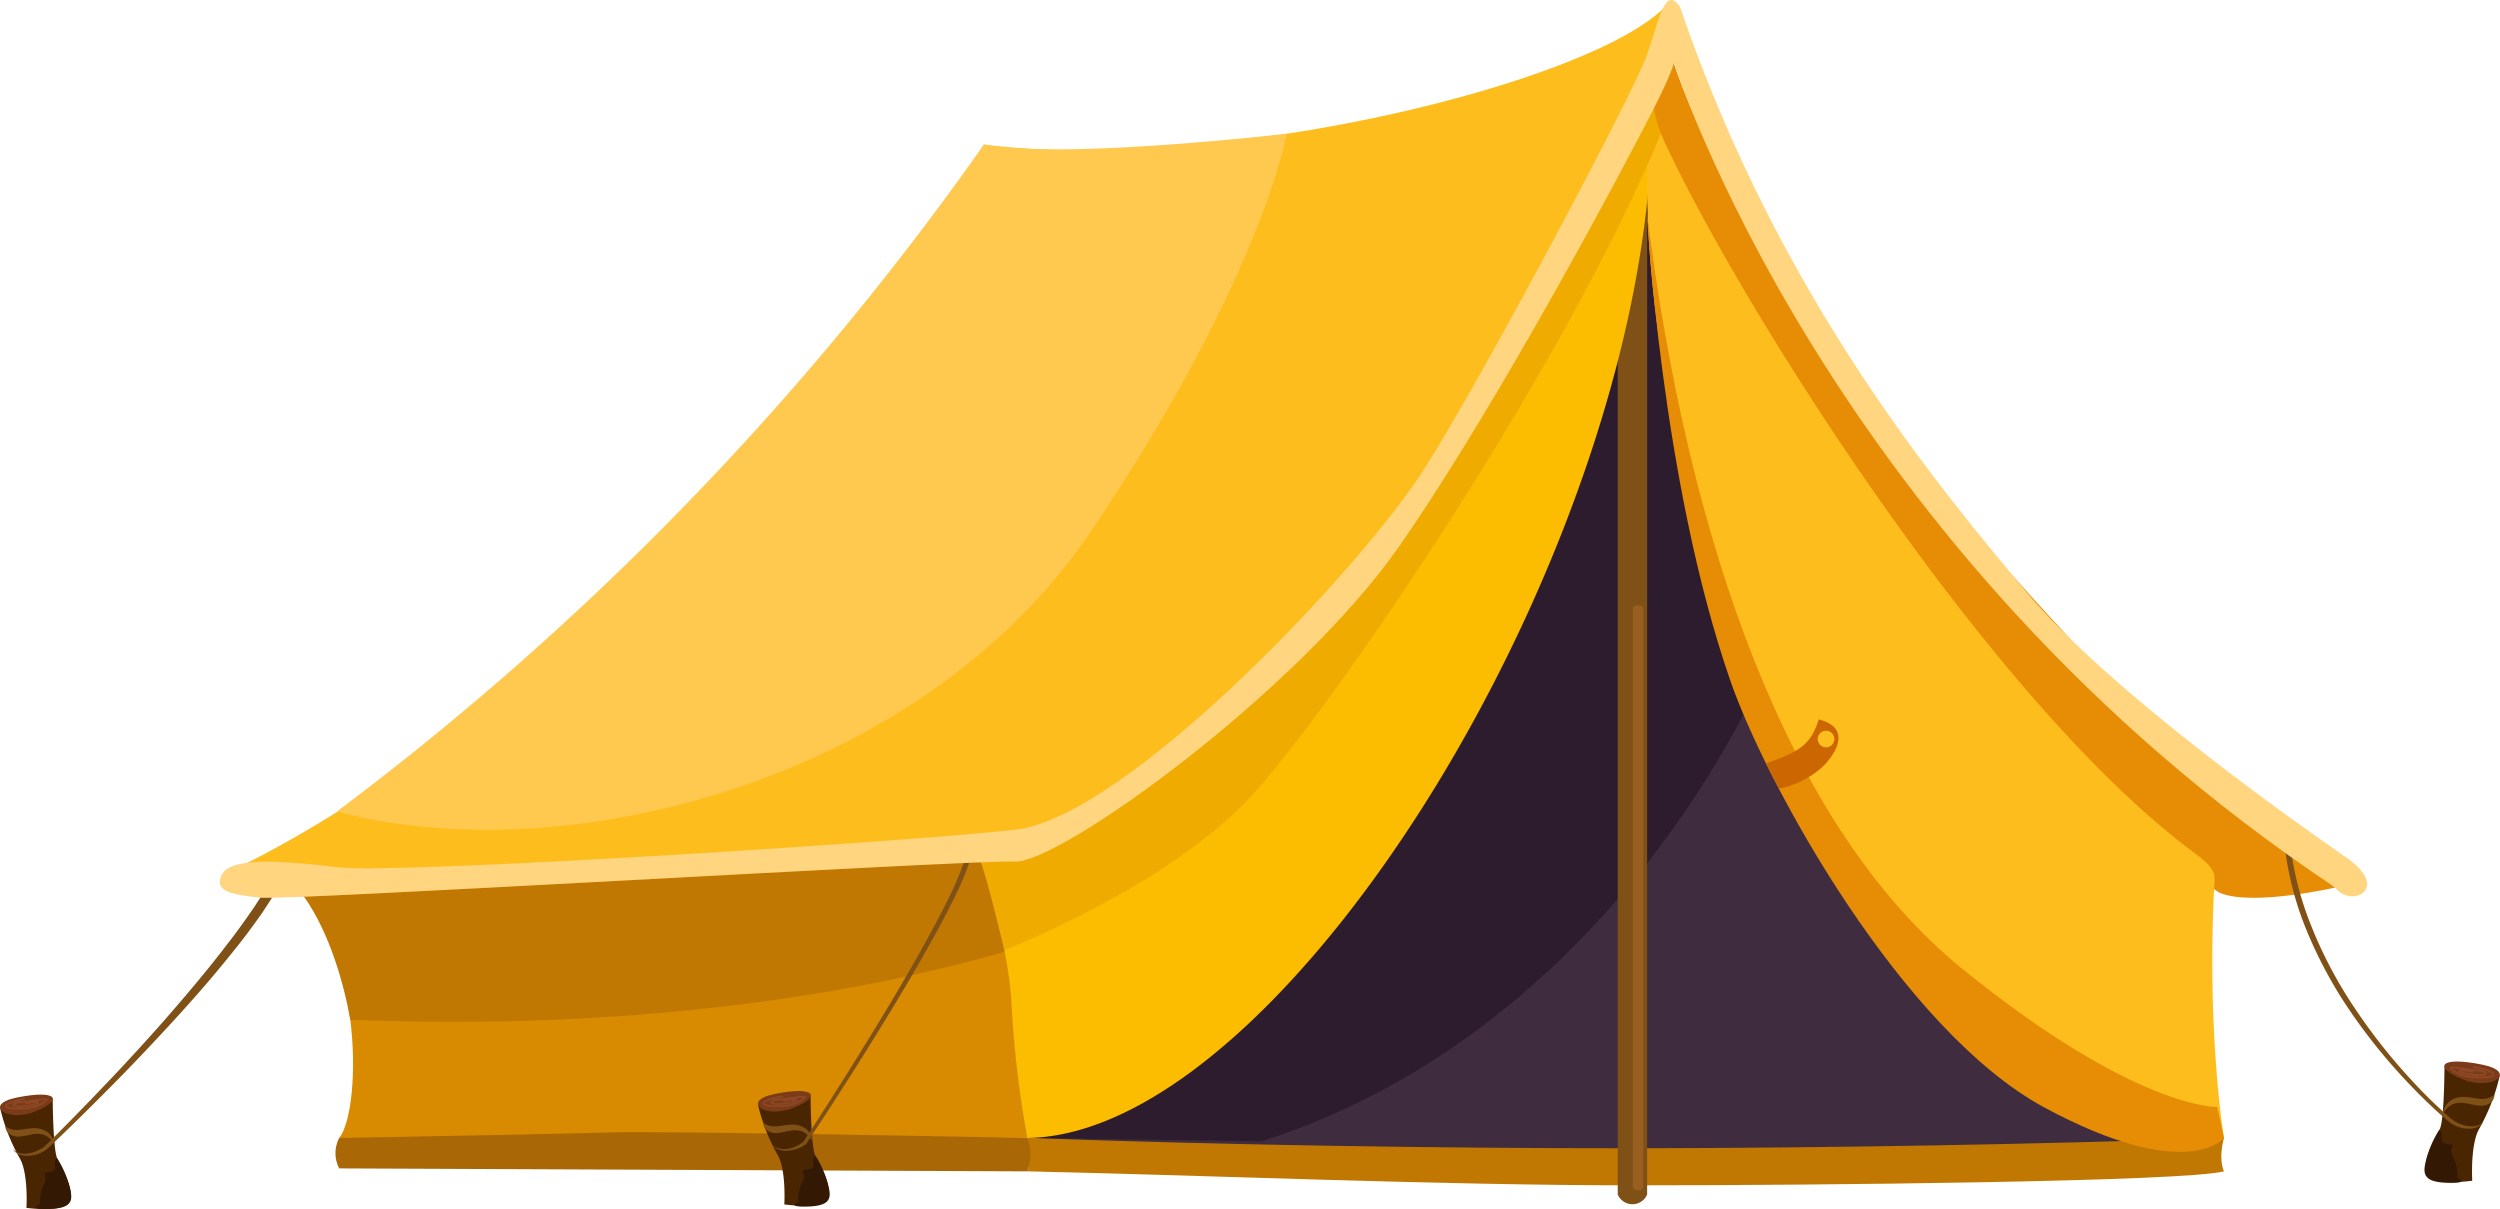 <?xml version="1.0" encoding="UTF-8"?> <svg xmlns="http://www.w3.org/2000/svg" viewBox="0 0 726.12 351.18"> <defs> <style>.cls-1{fill:#3f2c3e;}.cls-2{fill:#2d1c2d;}.cls-3{fill:#c17802;}.cls-4{fill:#d88b01;}.cls-5{fill:#7f5116;}.cls-6{fill:#fcbd00;}.cls-7{fill:#e78d05;}.cls-8{fill:#fdbd1d;}.cls-9{fill:#ffc950;}.cls-10{fill:#efab00;}.cls-11{fill:#c60;}.cls-12{fill:#492502;}.cls-13{fill:#7b3b18;}.cls-14,.cls-16,.cls-18{fill:none;stroke:#8e4825;stroke-miterlimit:10;}.cls-14{stroke-width:0.51px;}.cls-15{fill:#331903;}.cls-16{stroke-width:0.49px;}.cls-17{fill:#aa6705;}.cls-18{stroke-width:0.49px;}.cls-19{fill:#ffd580;}.cls-20{fill:#995f20;}</style> </defs> <g id="Layer_2" data-name="Layer 2"> <g id="Слой_1" data-name="Слой 1"> <path class="cls-1" d="M298.4,330.52c33,2.64,113.36,5.39,130.74,4s56.91-.36,94.32,1.3,113.81-5.47,113.81-5.47-40.83-98-58.25-121.42-74.6-82.8-76-100.9-16.69-55.66-20.58-57.91S400.43,210.9,383.66,229,298.4,330.52,298.4,330.52Z"></path> <path class="cls-2" d="M366.42,331.5c107-34.27,152.83-144.29,154.83-161.22C505.31,111,479.42,45.79,479.42,45.79s-46.79,130.94-78.15,171.28S298.4,330.52,298.4,330.52Z"></path> <path class="cls-3" d="M298.4,330.52s1.29,6.64,0,9.7c47.5,1,120.37,4.06,175.74,4.06s160-1.08,171.81-4.06c-1.74-4,0-9.7,0-9.7q-82.83,2.81-170.64,3Q384.23,333.53,298.4,330.52Z"></path> <path class="cls-4" d="M81.69,254.17c24.14,17.4,23.58,67.93,16.84,76.35H298.4s0-55.58-13.48-80.29S81.69,254.17,81.69,254.17Z"></path> <path class="cls-3" d="M293.29,276C202,302.58,107.14,296,101.76,296.26c-1.94-10.81-6-25.15-13.41-35.78,41.07-2,46.17-2.23,88.19-4.48s108.38-5.77,108.38-5.77Z"></path> <path class="cls-5" d="M478.41,346.94a4.64,4.64,0,0,1-8.54,0V56.49h8.54Z"></path> <path class="cls-6" d="M298.4,330.52c76.05-1,181.9-175.62,181.36-297.86-16.66,22-48.09,90.55-71.46,117.14s-62.74,60.86-86.7,79.27c-19.87,15.27-36.68,21.16-36.68,21.16s8.12,23.69,8.93,42.23A305.07,305.07,0,0,0,298.4,330.52Z"></path> <path class="cls-7" d="M479.76,32.66l5.61-16.85S499.09,67,566.45,146.36,678.28,257.78,678.28,257.78s-23.63,5.41-33.22,1.67-81.94-84.82-109.8-121S479.76,32.66,479.76,32.66Z"></path> <path class="cls-8" d="M67,252.89C97.16,239.33,207.48,173.28,285.78,42c69,8.63,176.31-17.88,197.89-40.07C460.86,82.66,383.8,204.72,296.87,246,193.92,255.89,67,252.89,67,252.89Z"></path> <path class="cls-8" d="M479.76,32.66c16,40.44,94,168,157.64,215.09,6.82,5.05,5.87,6.43,5.68,10.37-2.1,42.77,2.87,72.4,2.87,72.4a39.31,39.31,0,0,1-22.47,0c-12.54-3.63-85.71-35-119.68-140.55S479.76,32.66,479.76,32.66Z"></path> <path class="cls-9" d="M97.89,235.67c65.32,17.63,169.43-8.21,218.82-81.15s57.07-115.7,57.07-115.7-65,7.62-88,3.15a860.26,860.26,0,0,1-92.17,110.27A859.82,859.82,0,0,1,97.89,235.67Z"></path> <path class="cls-10" d="M284.92,250.23c2.05,5.88,6.8,25.72,6.8,25.72S340.56,257.2,365,229.51,454.31,106.76,482.39,38.82c-1.53-3.49-2.63-10.68-2.63-10.68S455.55,73.67,430.68,114,372,196.65,340.09,220.12,284.92,250.23,284.92,250.23Z"></path> <path class="cls-7" d="M478.31,61.5c12.06,96.88,41.33,179.11,91.67,219.92s74,40.12,74,40.12l2,9s-10.79,13.42-52.12-8.83S513.29,228.39,502.68,198C482.39,139.91,478.31,61.5,478.31,61.5Z"></path> <path class="cls-11" d="M512.93,221.75c9.93-3.52,13-5.45,15.33-12.81,9,2.34,5.47,8.84,2.31,12.51-4.66,5.42-13.67,8.09-14,7.4S512.93,221.75,512.93,221.75Z"></path> <circle class="cls-8" cx="530.37" cy="214.65" r="2.42"></circle> <path class="cls-12" d="M726,312.61A57.32,57.32,0,0,1,720,328c-2.56,4.7-1.94,14.94-1.94,14.94s-11.72,1.71-13.21-2.13,2.56-10,3.84-13S710,309.34,710,309.34s-.12,2.26,5.24,2.12A47.21,47.21,0,0,1,726,312.61Z"></path> <path class="cls-13" d="M721,309.23c10.35,2.1,3.11,7.7-5.57,4.28S708.21,306.63,721,309.23Z"></path> <path class="cls-5" d="M664.92,242.4a91.45,91.45,0,0,0,6.17,26,126.38,126.38,0,0,0,12.42,23.79,167.71,167.71,0,0,0,16.59,21.19c3,3.3,6.21,6.5,9.53,9.53.82.74,1.68,1.51,2.51,2.2a9.83,9.83,0,0,0,2.81,1.49,8.94,8.94,0,0,0,3.16.54,4.43,4.43,0,0,0,3-1.13l.06,0a4.27,4.27,0,0,1-3,1.74,8.48,8.48,0,0,1-3.51-.26,9.69,9.69,0,0,1-3.2-1.55c-.92-.73-1.75-1.47-2.6-2.22-3.38-3-6.6-6.21-9.71-9.5a166.58,166.58,0,0,1-17-21.2,127.8,127.8,0,0,1-12.69-24,92.81,92.81,0,0,1-6.2-26.49Z"></path> <path class="cls-5" d="M709.42,323.67a5.94,5.94,0,0,1,2.33-4,7.2,7.2,0,0,1,4.77-1c1.56.08,3.08.54,4.3.5A5.53,5.53,0,0,0,724.5,318a2.82,2.82,0,0,1-1.13,2.28,4.16,4.16,0,0,1-2.5.88,10.58,10.58,0,0,1-2.42-.28c-.74-.13-1.45-.29-2.14-.41a7,7,0,0,0-3.94.25A7.12,7.12,0,0,0,709.42,323.67Z"></path> <path class="cls-14" d="M718.35,309.94c5.43.81,8.68,2.78,2.88,3s-8-1.39-9.25-2.47,4,.22,7.58.45,2.87,1.61-.4,1.34-5.84-1.21-4.36-1.34a11.24,11.24,0,0,1,3.55.51"></path> <path class="cls-15" d="M713.74,342.11c.21-5.47-2.17-6.29-1.65-8.25s.31-1.24-1.55-1.65-1.35-1.24-1.29-2.37a2.13,2.13,0,0,0-.75-1.74,31.58,31.58,0,0,0-3.63,8c-1.13,4.22-1.75,7.14,5.67,7.43S713.74,342.11,713.74,342.11Z"></path> <path class="cls-12" d="M.08,322A54.53,54.53,0,0,0,5.84,336.6c2.43,4.47,1.84,14.22,1.84,14.22s11.15,1.62,12.57-2-2.43-9.55-3.65-12.38-1.3-17.51-1.3-17.51.12,2.15-5,2A45,45,0,0,0,.08,322Z"></path> <path class="cls-13" d="M4.84,318.79c-9.84,2-2.95,7.32,5.31,4.07S17,316.31,4.84,318.79Z"></path> <path class="cls-5" d="M83,254l-3.37,5.8L76,265.37C73.41,269,70.81,272.57,68,276c-5.5,6.93-11.29,13.58-17.24,20.08s-12,12.89-18.2,19.15S20.14,327.66,13.73,333.7h0a9.78,9.78,0,0,1-2.39,1.35,10,10,0,0,1-2.63.62A7.18,7.18,0,0,1,6,335.47a4,4,0,0,1-2.16-1.53l.06-.05A4,4,0,0,0,6.11,335a6.57,6.57,0,0,0,2.46-.06,10.2,10.2,0,0,0,4.42-2l0,0c6.27-6.15,12.4-12.45,18.45-18.82s12-12.85,17.75-19.46,11.41-13.34,16.71-20.29c2.71-3.44,5.23-7,7.72-10.59l3.56-5.47,3.19-5.64Z"></path> <path class="cls-5" d="M15.88,332.53a6.64,6.64,0,0,0-2.81-2.82,6.72,6.72,0,0,0-3.74-.24l-2,.4a10.1,10.1,0,0,1-2.3.26,4,4,0,0,1-2.38-.83,2.65,2.65,0,0,1-1.07-2.17A5.26,5.26,0,0,0,5,328.19c1.15,0,2.6-.4,4.09-.47a6.84,6.84,0,0,1,4.54,1A5.68,5.68,0,0,1,15.88,332.53Z"></path> <path class="cls-15" d="M11.61,349.74c-.19-5.2,2.06-6,1.57-7.85s-.29-1.18,1.47-1.57,1.29-1.18,1.23-2.25a2,2,0,0,1,.72-1.66,29.8,29.8,0,0,1,3.45,7.64c1.07,4,1.67,6.8-5.4,7.07S11.61,349.74,11.61,349.74Z"></path> <path class="cls-16" d="M7.32,319.18C2.15,320-.95,321.83,4.57,322s7.57-1.32,8.81-2.35-3.85.22-7.21.43-2.73,1.54.38,1.28,5.55-1.15,4.14-1.28a10.66,10.66,0,0,0-3.37.49"></path> <path class="cls-17" d="M98.53,330.52a9.47,9.47,0,0,0,0,8.84l199.87.86a13.53,13.53,0,0,0,.9-4.59,13.36,13.36,0,0,0-.9-5.11c-13.08-.28-31.82-.6-54.41-1-28.27-.45-58.69-.84-67.26-.6C159.58,329.43,98.53,330.52,98.53,330.52Z"></path> <path class="cls-12" d="M220.19,321a54.73,54.73,0,0,0,5.76,14.6c2.44,4.47,1.85,14.22,1.85,14.22s11.15,1.63,12.57-2-2.44-9.55-3.65-12.38-1.3-17.52-1.3-17.52.11,2.15-5,2A45,45,0,0,0,220.19,321Z"></path> <path class="cls-13" d="M225,317.75c-9.85,2-3,7.32,5.3,4.08S237.15,315.27,225,317.75Z"></path> <path class="cls-5" d="M282,249.18a83.77,83.77,0,0,1-4.62,11.17c-1.75,3.61-3.62,7.15-5.53,10.66-3.84,7-7.88,13.9-12,20.74q-12.4,20.5-25.67,40.45l0,.07-.06.05h0a10.31,10.31,0,0,1-5,1.87,7.22,7.22,0,0,1-2.66-.21,4.23,4.23,0,0,1-2.18-1.44l.06-.05a3.88,3.88,0,0,0,2.2,1.16,6.57,6.57,0,0,0,2.5,0,9.46,9.46,0,0,0,4.4-2.14h0l-.11.12q13.1-20,25.43-40.53c4.08-6.85,8.07-13.75,11.86-20.75,1.89-3.51,3.73-7,5.44-10.62a82.25,82.25,0,0,0,4.47-11Z"></path> <path class="cls-5" d="M236,331.5a6.7,6.7,0,0,0-2.81-2.82,6.55,6.55,0,0,0-3.74-.24c-.66.11-1.34.26-2,.39a10.83,10.83,0,0,1-2.3.27,4.06,4.06,0,0,1-2.39-.84,2.65,2.65,0,0,1-1.07-2.17,5.32,5.32,0,0,0,3.5,1.07c1.16,0,2.61-.4,4.09-.48a6.86,6.86,0,0,1,4.55,1A5.64,5.64,0,0,1,236,331.5Z"></path> <path class="cls-18" d="M227.5,318.43c-5.16.77-8.27,2.64-2.74,2.86s7.57-1.33,8.81-2.35-3.85.21-7.22.43-2.73,1.53.38,1.28,5.56-1.16,4.15-1.28a10.75,10.75,0,0,0-3.38.49"></path> <path class="cls-15" d="M231.89,349.05c-.2-5.21,2.06-6,1.57-7.85s-.29-1.18,1.47-1.57,1.29-1.18,1.23-2.26a2,2,0,0,1,.72-1.66,30,30,0,0,1,3.45,7.64c1.08,4,1.67,6.8-5.4,7.08S231.89,349.05,231.89,349.05Z"></path> <path class="cls-19" d="M64.46,254c-2.56,5.06,3.18,5.85,11.13,6.73s206.17-11,219.23-10.49,82.35-49.41,111.88-92S473,45.92,479.76,32.66s6.38-14.58,6.38-14.58,44.59,141.56,192.14,239.7c4.44,6.13,16.37.45,3.3-8.63S612.65,201,588.17,171.47C563.39,141.59,516.83,86.73,487.92,1.9c-4.25-5.65-5.53,2-9.51,13.91-3.35,10-46.15,90.79-64.32,119.75S327.19,237.4,294.82,241,115.08,254,97.89,251.88,67,249.11,64.46,254Z"></path> <rect class="cls-20" x="474.26" y="175.87" width="3.01" height="169.78" rx="0.93"></rect> </g> </g> </svg> 